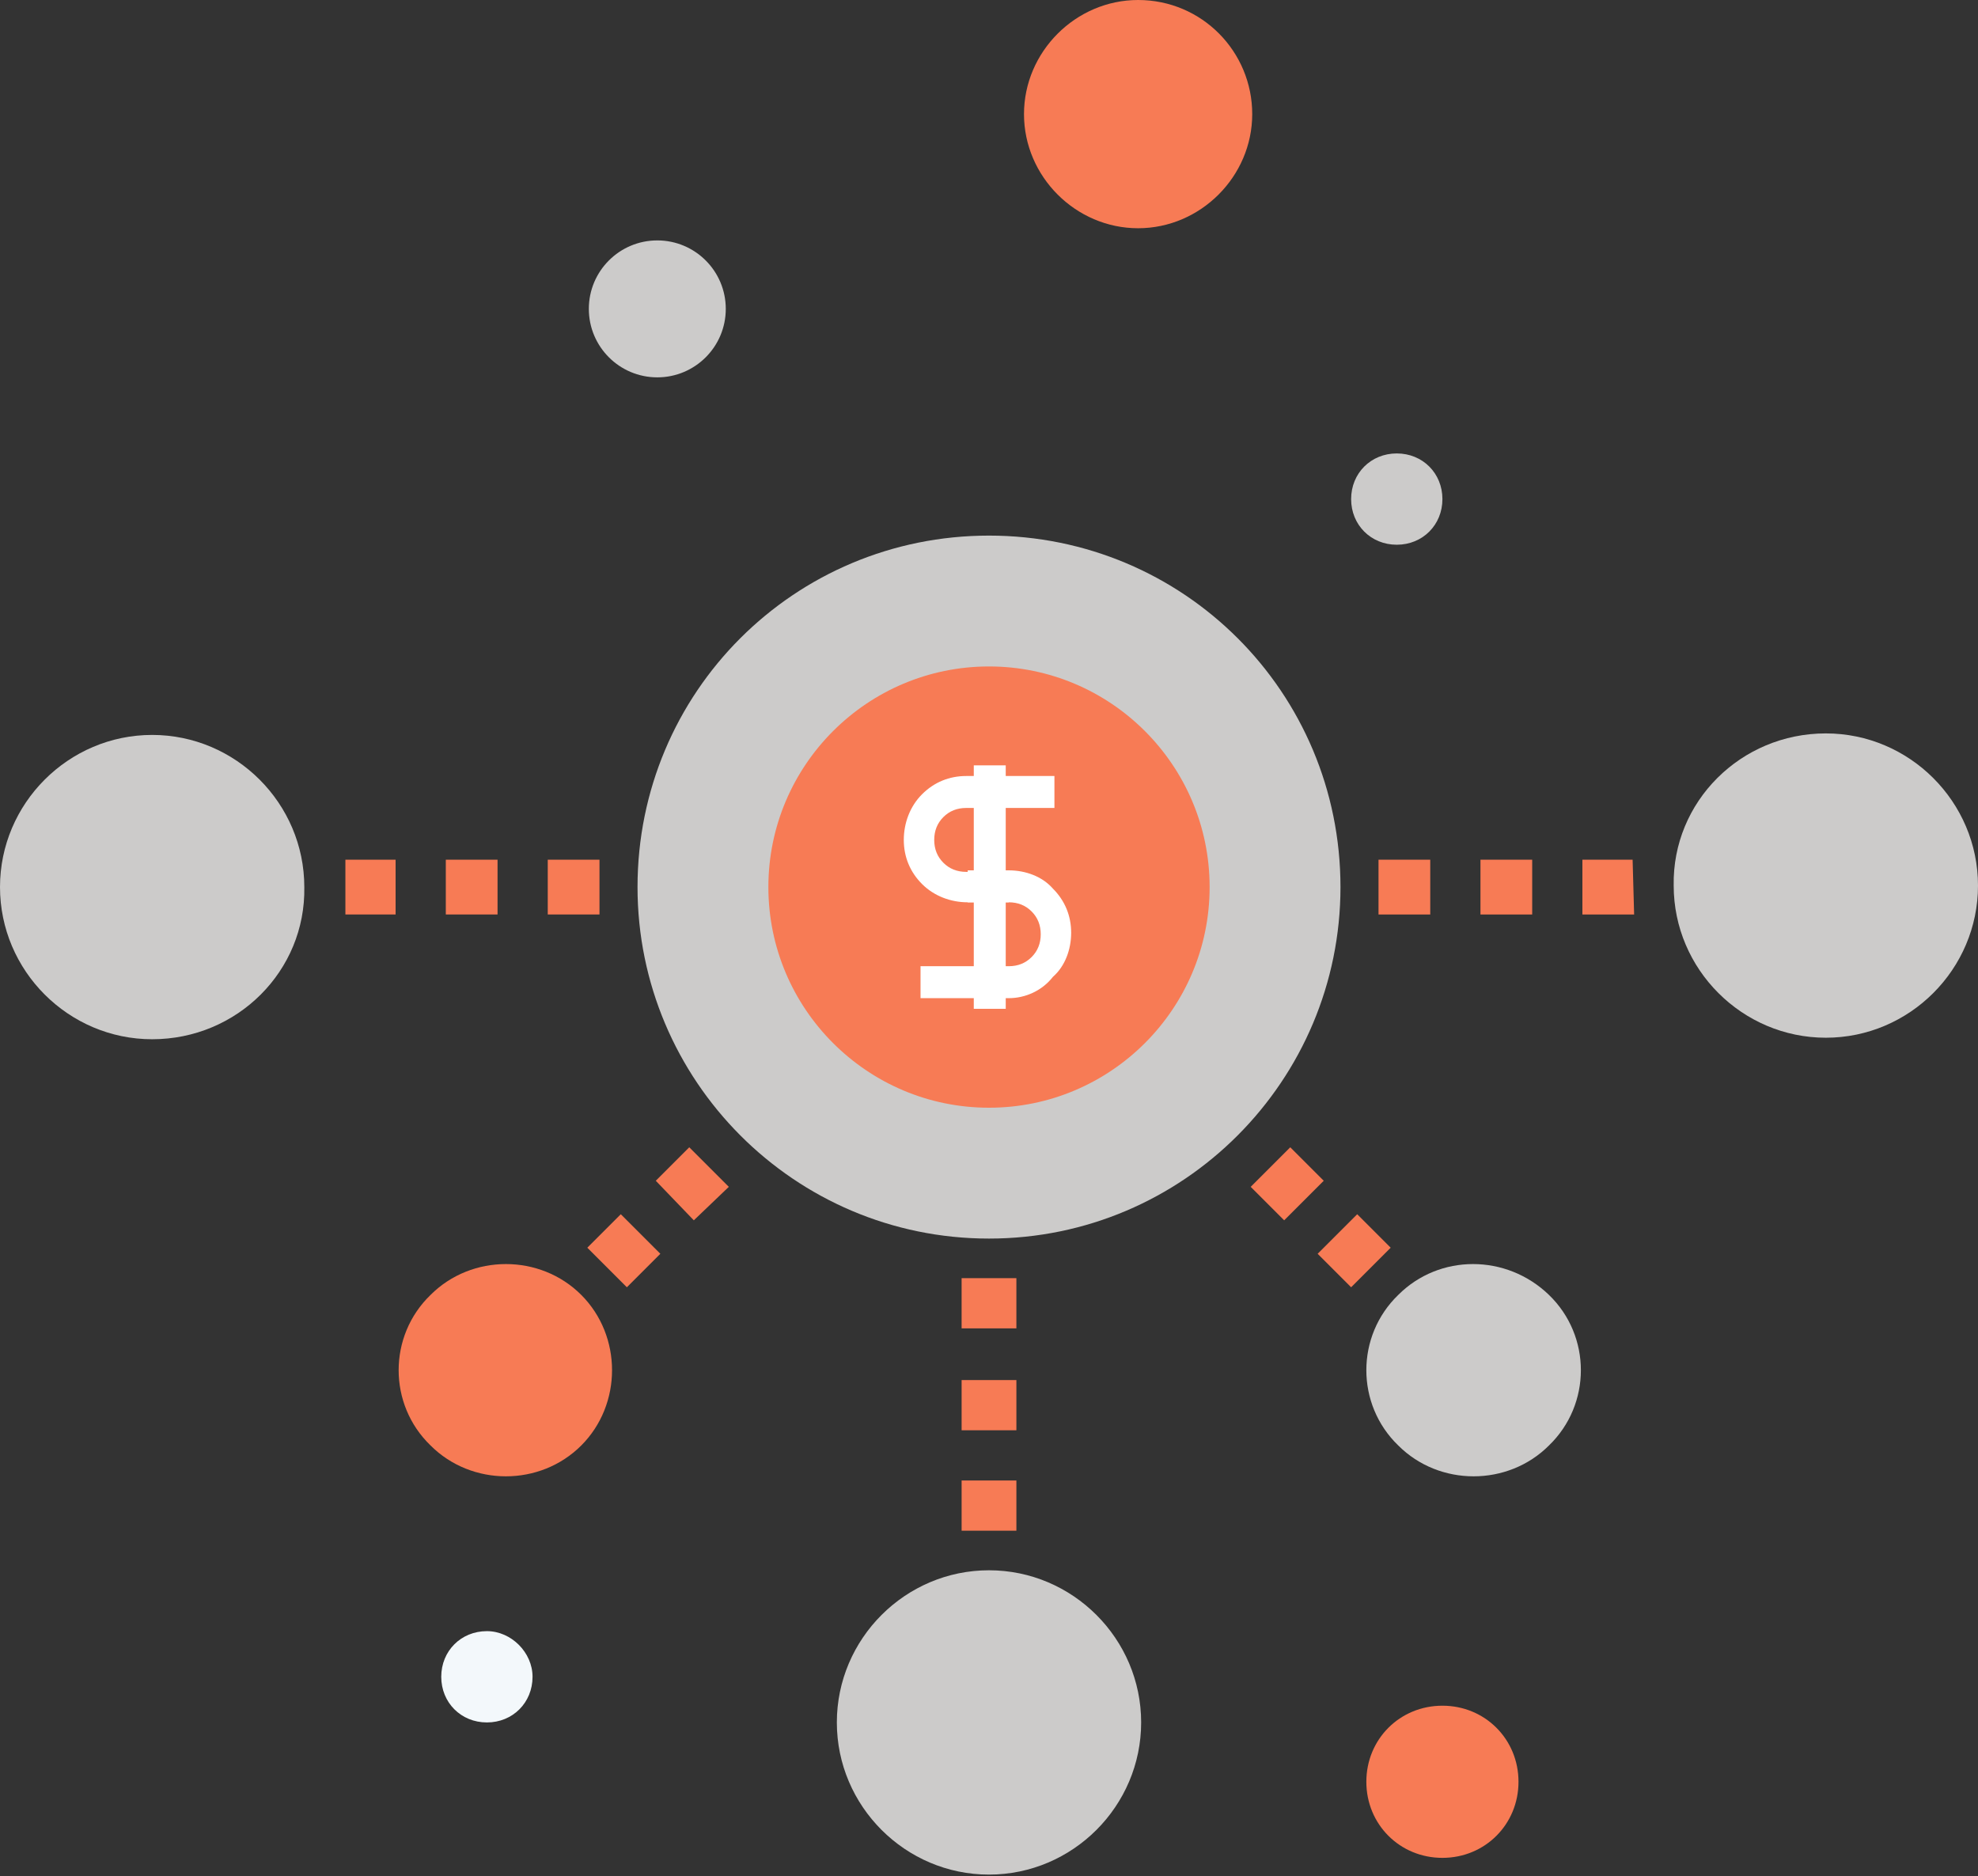 <?xml version="1.0" encoding="utf-8"?>
<!-- Generator: Adobe Illustrator 22.1.0, SVG Export Plug-In . SVG Version: 6.00 Build 0)  -->
<svg version="1.1" id="Layer_3" xmlns="http://www.w3.org/2000/svg" xmlns:xlink="http://www.w3.org/1999/xlink" x="0px" y="0px"
	 viewBox="0 0 130 123.3" style="enable-background:new 0 0 130 123.3;" xml:space="preserve">
<rect x="0" y="0" width="130" height="123.3" fill="#333333" stroke="none"/>
<style type="text/css">
	.st0{fill:#CCCBCA;}
	.st1{fill:#F77B55;}
	.st2{fill:#FFFFFF;}
	.st3{fill:#F3F8FB;}
</style>
<g>
	<g>
		<g>
			<path class="st0" d="M65,35.2c-12.8,0-23.1,10.3-23.1,23.1C41.9,71,52.2,81.4,65,81.4S88.1,71,88.1,58.3
				C88.1,45.5,77.8,35.2,65,35.2z"/>
			<g>
				<path class="st1" d="M66.8,100.6h-3.6v-3.3h3.6V100.6z M66.8,94h-3.6v-3.3h3.6V94z M66.8,87.3h-3.6V84h3.6V87.3z"/>
			</g>
			<path class="st0" d="M75,113.2c0,5.5-4.5,10-10,10s-10-4.5-10-10s4.5-10,10-10S75,107.7,75,113.2z"/>
			<g>
				<path class="st1" d="M41.2,84.6L38.6,82l2.2-2.2l2.6,2.6L41.2,84.6z M45.6,80.2l-2.5-2.6l2.2-2.2l2.6,2.6L45.6,80.2z"/>
			</g>
			<path class="st1" d="M38.2,95c-2.7,2.7-7.2,2.7-9.9,0c-2.8-2.7-2.8-7.2,0-9.9c2.7-2.7,7.2-2.7,9.9,0C40.9,87.8,40.9,92.3,38.2,95
				z"/>
			<g>
				<path class="st1" d="M88.8,84.6l-2.2-2.2l2.6-2.6l2.2,2.2L88.8,84.6z M84.4,80.2L82.2,78l2.6-2.6l2.2,2.2L84.4,80.2z"/>
			</g>
			<path class="st0" d="M101.8,85.1c2.8,2.7,2.8,7.2,0,9.9c-2.7,2.7-7.2,2.7-9.9,0c-2.8-2.7-2.8-7.2,0-9.9
				C94.6,82.4,99,82.4,101.8,85.1z"/>
			<g>
				<path class="st1" d="M107.4,60.1H104v-3.6h3.3L107.4,60.1L107.4,60.1z M100.7,60.1h-3.4v-3.6h3.4V60.1z M94,60.1h-3.4v-3.6H94
					V60.1z"/>
			</g>
			<g>
				<path class="st1" d="M39.4,60.1H36v-3.6h3.4V60.1z M32.7,60.1h-3.4v-3.6h3.4V60.1z M26,60.1h-3.3v-3.6H26V60.1z"/>
			</g>
			<path class="st0" d="M120,48.2c5.5,0,10,4.5,10,10s-4.5,10-10,10s-10-4.5-10-10C109.9,52.7,114.4,48.2,120,48.2z"/>
			<path class="st0" d="M10,68.3c-5.5,0-10-4.5-10-10s4.5-10,10-10s10,4.5,10,10C20.1,63.8,15.6,68.3,10,68.3z"/>
			<path class="st1" d="M79.5,58.3c0,8-6.5,14.5-14.5,14.5s-14.5-6.5-14.5-14.5S57,43.8,65,43.8C73,43.8,79.5,50.3,79.5,58.3z"/>
			<g>
				<g>
					<path class="st2" d="M66.3,59.3h-2.7c-1.1,0-2.2-0.4-3-1.2s-1.2-1.8-1.2-2.9c0-1.1,0.4-2.2,1.2-3s1.8-1.2,2.9-1.2h5.8v2.1h-5.8
						c-0.6,0-1.1,0.2-1.5,0.6c-0.4,0.4-0.6,0.9-0.6,1.5s0.2,1.1,0.6,1.5c0.4,0.4,0.9,0.6,1.5,0.6h2.7L66.3,59.3L66.3,59.3z"/>
					<path class="st2" d="M66.3,65.6h-5.8v-2.1h5.8c0.6,0,1.1-0.2,1.5-0.6c0.4-0.4,0.6-0.9,0.6-1.5s-0.2-1.1-0.6-1.5
						s-0.9-0.6-1.5-0.6h-2.7v-2.1h2.7c1.1,0,2.2,0.4,2.9,1.2c0.8,0.8,1.2,1.8,1.2,2.9c0,1.1-0.4,2.2-1.2,2.9
						C68.5,65.1,67.4,65.6,66.3,65.6z"/>
					<rect x="64" y="50.3" class="st2" width="2.1" height="16"/>
				</g>
			</g>
		</g>
	</g>
	<g>
		<path class="st0" d="M94.8,32.8c0,1.7-1.3,3-3,3s-3-1.3-3-3s1.3-3,3-3S94.8,31.1,94.8,32.8z"/>
		<circle class="st0" cx="43.2" cy="20.3" r="4.5"/>
		<path class="st1" d="M82.3,7.5c0,4.1-3.4,7.5-7.5,7.5s-7.5-3.4-7.5-7.5S70.7,0,74.8,0C79,0,82.3,3.4,82.3,7.5z"/>
		<path class="st1" d="M99.8,117.1c0,2.8-2.2,5-5,5s-5-2.2-5-5s2.2-5,5-5C97.6,112.1,99.8,114.3,99.8,117.1z"/>
		<path class="st3" d="M35,110.2c0,1.7-1.3,3-3,3s-3-1.3-3-3s1.3-3,3-3C33.6,107.2,35,108.6,35,110.2z"/>
	</g>
</g>
</svg>
